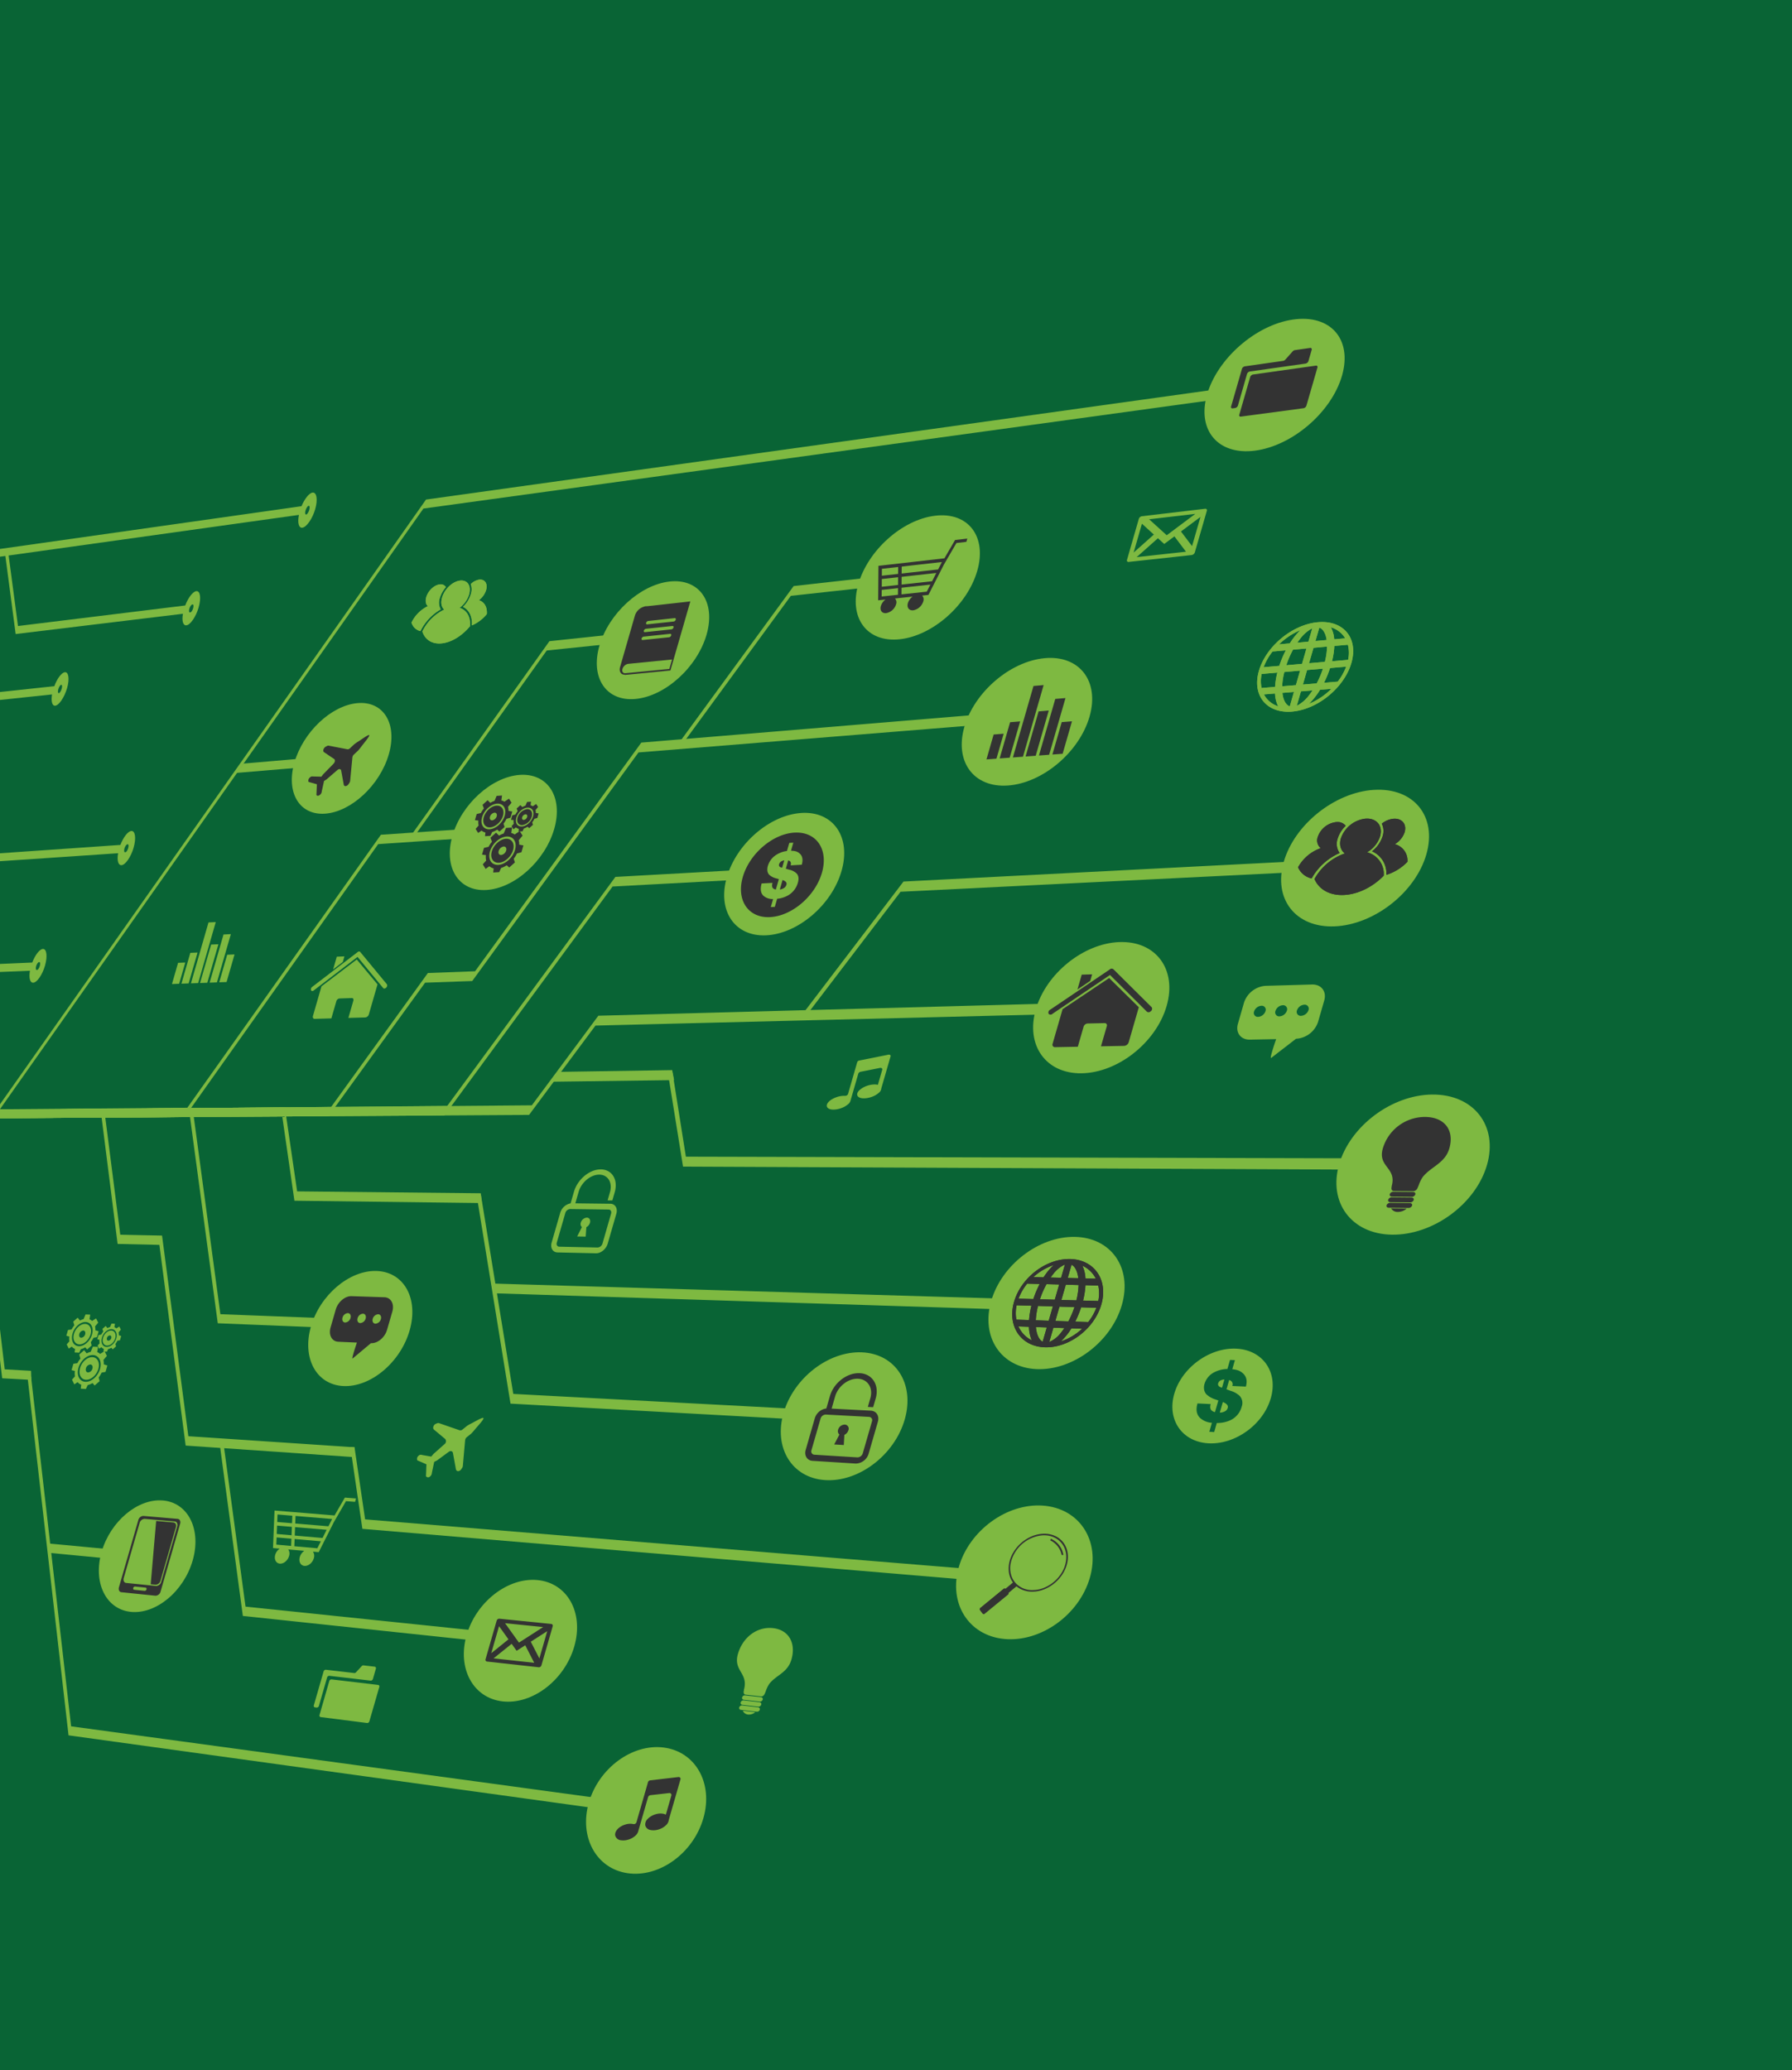 <svg xmlns="http://www.w3.org/2000/svg" viewBox="0 0 830 958.62"><defs><clipPath id="a"><path fill="#0b6436" d="M1090 8166.38h830V9125h-830z"/></clipPath><clipPath id="b"><path fill="none" d="M0 0h1049.73v720H0z"/></clipPath><clipPath id="c"><path fill="none" d="M0 0h32.08v35.38H0z"/></clipPath><clipPath id="d"><path fill="none" d="M0 0h22.07v26.12H0z"/></clipPath><clipPath id="e"><path fill="none" d="M0 0h16.41v26H0z"/></clipPath></defs><path fill="#096435" d="M0 0h830v958.62H0z"/><g clip-path="url(#a)" transform="translate(-1090 -8166.38)"><g clip-path="url(#b)" transform="translate(730.27 8314)"><g clip-path="url(#b)"><path fill="#7eb941" d="M110.94 545c-1.15-.11-2.76 2.07-3.88 4.82L88.57 548l-2.43 3.31 19.89 2.01c-.7 3.24-.37 5.7.83 5.83 1.37.14 3.48-2.97 4.57-6.75 1.13-3.93.88-7.26-.49-7.4m-2.55 8.84c-.35-.03-.4-.88-.14-1.76.3-1 .8-1.8 1.16-1.76.32.03.36.88.07 1.89-.26.87-.76 1.67-1.08 1.63M342.05 578.13c-1.5-.15-3.47 2.3-4.8 5.44L190.2 568.19l-21.92 31.68L.93 579.13 0 582.36l167.24 21.08 21.89-31.58 146.95 15.68c-.75 3.69-.22 6.52 1.32 6.69 1.77.2 4.35-3.32 5.6-7.62 1.28-4.47.82-8.3-.96-8.47m-2.9 10.05c-.46-.05-.54-1.02-.25-2.02.33-1.14.95-2.04 1.41-2 .42.05.5 1.03.17 2.17-.3 1-.9 1.9-1.33 1.85"/><path fill="#7eb941" d="M247.83 523.06c.41.03.94-.65 1.25-1.7.3-1.02.22-1.93-.24-1.8-.36-.2-.98.66-1.27 1.68-.3 1.06-.15 1.79.26 1.82m-1.69 5.87c-1.4-.11-1.84-2.77-1.15-6.16l-47.86-3.67-55.63 81.1-101.82-12.84.96-3.34 101.88 12.63 55.65-81.14 47.92 3.58c1.26-3.17 3.05-5.36 4.41-5.27 1.6.12 1.91 3.68.75 7.7-1.2 4.18-3.52 7.54-5.1 7.4M297.51 406.8c-1.4-.03-3.24 2.25-4.51 5.47l-35.3-.56-38.39 56.16 1.38.07 35.95-52.6 35.24.63c-.68 3.41-.2 6.02 1.24 6.05 1.65.04 4.01-3.43 5.23-7.65 1.17-4.04.81-7.56-.84-7.58m-2.68 9.31c-.43 0-.6-.72-.29-1.8.3-1.02.92-1.9 1.3-1.72.47-.17.55.73.26 1.75-.31 1.07-.86 1.78-1.28 1.77M215.93 416.72c-1.28-.03-3 2.15-4.2 5.23l-23.6-.52-46.5 69.44 1.27.07 44.22-66 23.54.57c-.67 3.27-.26 5.77 1.06 5.8 1.51.05 3.72-3.26 4.9-7.3 1.1-3.89.83-7.26-.69-7.3m-2.57 8.94c-.4-.01-.54-.7-.24-1.73.28-.98.87-1.82 1.21-1.65.44-.16.5.7.22 1.69-.3 1.02-.8 1.7-1.19 1.69M341.41 528.46c-1.49-.11-3.44 2.19-4.78 5.51l-52.56-4.14-33.64 47.6 1.46.15 31.1-43.99 52.48 4.25c-.7 3.56-.17 6.36 1.36 6.5 1.76.14 4.26-3.37 5.53-7.77 1.21-4.21.81-7.97-.95-8.1m-2.8 9.7c-.45-.03-.64-.8-.31-1.92.3-1.07.97-1.97 1.37-1.75.5-.14.6.81.29 1.88-.32 1.12-.9 1.83-1.35 1.8"/><path fill="#7eb941" d="M312.96 463.99c-1.43-.07-3.27 2.27-4.61 5.49l-99.6-4.58-55.05 80.92-14.45-1.36-32.32 47.8-106-13.15-.93 3.25 105.93 13.36 32.28-47.63 14.44 1.38 55.04-80.9 99.54 4.79c-.72 3.44-.17 6.09 1.25 6.16 1.74.1 4.15-3.35 5.4-7.67 1.2-4.17.83-7.79-.92-7.86m-2.8 9.7c-.41-.02-.49-.86-.15-2.02.3-1.01.84-1.82 1.25-1.8.46.02.6.86.31 1.87-.33 1.16-.95 1.97-1.4 1.95"/><path fill="#7eb941" d="M160.96 485.46c-1.2-.07-2.85 2.11-4.04 5.05l-29.33-1.82-65.2 97.9-61.41-7.62-.98 3.37 61.37 7.75 65.2-97.86 29.33 1.8c-.7 3.25-.28 5.69.92 5.77 1.48.1 3.6-3 4.73-6.97 1.15-3.97.9-7.28-.59-7.37m-2.59 8.97c-.35-.02-.38-.85-.1-1.8.3-1.03.8-1.86 1.16-1.84.38.02.46.9.16 1.92-.27.96-.83 1.75-1.22 1.72M292.79 621.65c1.25-4.34.88-8.1-.8-8.3-1.49-.2-3.51 2.3-4.83 5.77l-70.79-8.94-3.36-37.72-1.39-.15 3.7 41.54 70.79 9.1c-.6 3.35-.07 5.87 1.36 6.06 1.68.22 4.12-3.2 5.32-7.36m-3.9-.5c.31-1.1.9-1.78 1.34-1.72s.57.82.25 1.93c-.3 1.05-.91 1.92-1.3 1.69-.49.12-.6-.84-.3-1.9M504.47 80.47c-1.63.24-3.73 3.04-5.1 6.3l-160.86 22.8-23.16 35.2-196.22 24.51-.94 3.23 196.12-24.14 23.13-35.1L498.18 90.8c-.73 3.64-.09 6.16 1.6 5.92 1.94-.26 4.68-4.2 5.93-8.54 1.3-4.52.7-7.98-1.24-7.7m-2.92 10.15c-.5.07-.63-.82-.33-1.82.33-1.16.99-2.16 1.5-2.23.45-.06.56.82.23 1.98-.3 1-.95 2-1.4 2.07"/><path fill="#7eb941" d="M389.78 163.64c-1.53.17-3.57 2.9-4.89 6.46l-145.63 15.68-3.16-30.49-117.15 14.6-.93 3.23 117.1-14.38 3.11 30.59 145.59-15.4c-.48 3.01.02 5.37 1.49 5.22 1.74-.18 4.26-3.87 5.5-8.18 1.2-4.14.72-7.52-1.03-7.33m-2.8 9.69c-.45.04-.54-.82-.22-1.92.28-.96.89-1.9 1.34-1.95.41-.04.5.82.22 1.78-.32 1.1-.92 2.04-1.33 2.09"/><path fill="#7eb941" d="M279.48 246.29c-1.38.1-3.28 2.68-4.51 5.98l-60.96 4.27-9.29-97.34-85.77 10.69-.94 3.25 85.72-10.52 9.28 97.38 60.97-4.14c-.57 3.09-.08 5.23 1.25 5.14 1.58-.1 3.85-3.57 4.98-7.48 1.18-4.07.85-7.35-.73-7.23m-2.63 9.12c-.46.19-.57-.64-.28-1.63.3-1.04.85-1.75 1.26-1.78s.53.64.23 1.67c-.28 1-.86 1.87-1.21 1.74M310.46 339.83c1.21-4.2.85-7.63-.8-7.59-1.45.04-3.42 2.64-4.7 6.03l-88.07 2.06-5.6-59.4-1.33.07 5.91 62.84 88.07-1.88c-.58 3.2-.05 5.46 1.35 5.44 1.64-.03 4.01-3.54 5.17-7.57m-2.25.05c-.3 1.02-.89 1.92-1.26 1.75-.48.18-.6-.7-.3-1.71.3-1.07.88-1.78 1.3-1.8s.57.7.26 1.76M421.6 244.93c1.27-4.39.8-7.9-1.02-7.78-1.6.12-3.73 2.9-5.08 6.46l-106.23 7.36-8.26-70.96-1.44.16 8.65 74.46 106.21-7.17c-.59 3.33.04 5.63 1.58 5.53 1.82-.12 4.38-3.86 5.6-8.06m-2.5.17c-.3 1.06-.95 2.01-1.36 1.87-.53.2-.67-.7-.37-1.75.33-1.12.95-1.88 1.43-1.92s.62.68.3 1.8M451.72 133.69c1.26-4.39.77-7.82-1.08-7.58-1.62.2-3.76 3.05-5.12 6.63l-77.46 9.51-4.56-34.45-1.52.21 5 37.95 77.48-9.38c-.59 3.3.05 5.53 1.62 5.34 1.85-.22 4.43-4.03 5.64-8.23m-4.28.52c.32-1.11.95-1.9 1.43-1.96s.64.63.32 1.74c-.3 1.07-.95 2.04-1.37 1.92-.54.23-.69-.64-.38-1.7"/><path fill="#7eb941" d="M380.56 299.54c1.25-4.32.82-7.84-.94-7.76-1.55.07-3.62 2.78-4.95 6.29l-116.45 5-2.68-25.84-1.4.08 3.05 29.34 116.42-4.78c-.58 3.3 0 5.6 1.5 5.54 1.76-.06 4.26-3.71 5.45-7.86m-2.4.1c-.3 1.05-.93 1.98-1.33 1.82-.51.2-.65-.7-.35-1.75.32-1.1.93-1.85 1.39-1.87s.6.7.29 1.8M350.79 209.03c1.22-4.2.82-7.55-.87-7.4-1.48.14-3.48 2.83-4.76 6.25l-41.21 3.73.45 3.48 39.74-3.51c-.58 3.18-.02 5.36 1.4 5.24 1.68-.15 4.08-3.75 5.25-7.79m-2.3.2c-.3 1.03-.9 1.95-1.28 1.81-.49.21-.62-.64-.32-1.66.3-1.07.9-1.8 1.33-1.85s.57.64.27 1.7"/><path fill="#7eb941" d="m199.47 280.43-6.65-72.84-14.3 1.4-4.1-46.02-55.47 6.92-.93 3.25 55.44-6.81 4.05 46.18 14.28-1.38 6.65 72.85 56.08-3.1 1.06-3.66Z"/><path fill="#7eb941" d="M261.25 207.64c-1.31.12-3.14 2.73-4.4 5.91l-27.52 2.52-5.84-59.2-104.56 13.1-.96 3.32 104.47-12.81 5.86 59.15 27.55-2.47c-.5 3.06-.02 5.11 1.22 5 1.56-.13 3.8-3.53 4.95-7.5 1.17-4.05.8-7.18-.77-7.03m-2.62 9.1c-.33.03-.5-.7-.2-1.74.28-1 .92-1.87 1.25-1.9.43-.04.5.77.21 1.76-.3 1.04-.84 1.84-1.26 1.88M149.93 195.85c-1.27.1-2.56 2.35-3.22 5.04l-51.36 4.03-.37 3.26 51.33-3.96c-.09 3.05.76 5.22 2.08 5.12 1.5-.11 3.16-3.3 3.57-6.9.42-3.75-.52-6.71-2.03-6.6m-.96 8.43c-.4.03-.6-.73-.5-1.56.1-.96.5-1.77.89-1.8.35-.03.56.73.45 1.7-.1.83-.48 1.63-.84 1.66M266.79 128.17c-1.4.14-2.8 2.53-3.51 5.36L101.6 150.08l-.37 3.26 161.6-16.31c-.07 3.17.88 5.42 2.34 5.27 1.65-.16 3.45-3.53 3.88-7.3.44-3.93-.62-7-2.27-6.83m-1 8.83c-.44.04-.68-.74-.58-1.62.12-1 .54-1.85.97-1.9.4-.04.63.75.51 1.76-.1.87-.52 1.72-.9 1.76M176.18 254.49c-1.35.07-2.76 2.42-3.38 5.55l-84.24 4.4-.37 3.25 84.25-4.28c.06 2.68.88 4.82 2.18 4.76 1.54-.07 3.23-3.25 3.66-7.06.42-3.65-.55-6.7-2.1-6.62m-.97 8.54c-.4.02-.63-.75-.52-1.73.1-.85.5-1.66.9-1.67.36-.03.58.75.48 1.6-.1.97-.5 1.78-.87 1.8M209.8 321.68c-1.4.03-2.85 2.41-3.5 5.51L81.08 330.1l-.36 3.2 125.26-2.73c0 2.92.9 4.98 2.26 4.95 1.6-.03 3.28-3.23 3.7-6.9.43-3.84-.52-6.98-2.12-6.94m-.98 8.58c-.43.17-.7-.63-.6-1.57.11-.97.55-1.62.96-1.63s.67.63.56 1.6c-.11.93-.53 1.74-.92 1.6M112.99 231.53c-1.29.08-2.63 2.4-3.23 5.37l-18.19 1.16-.36 3.2 18.22-1.15c-.02 2.78.8 4.7 2.05 4.63 1.46-.09 3.01-3.2 3.41-6.7.42-3.66-.44-6.6-1.9-6.51m-.94 8.19c-.4.17-.64-.58-.53-1.47.1-.93.5-1.57.88-1.59s.6.57.5 1.5c-.1.9-.49 1.68-.85 1.55M140.95 286.88c-1.31.05-2.7 2.37-3.3 5.38l-52.5 2.05-.36 3.2 52.52-1.98c0 2.82.84 4.8 2.12 4.76 1.5-.05 3.09-3.18 3.5-6.74.42-3.71-.47-6.74-1.97-6.67m-.95 8.31c-.41.17-.66-.6-.56-1.5.1-.95.52-1.59.91-1.6s.62.6.51 1.54c-.1.9-.5 1.7-.86 1.56M231.33 391.66c-1.37 0-2.76 2.25-3.46 5.03l-154.29-.92-.37 3.26 154.23 1.14c-.08 3.2.86 5.58 2.28 5.6 1.63 0 3.4-3.2 3.83-6.97.44-3.92-.59-7.13-2.22-7.14m-1 8.81c-.42 0-.66-.82-.56-1.7.11-1 .53-1.82.96-1.82.38 0 .61.83.5 1.83-.1.87-.51 1.69-.9 1.69M179.7 453.5c-1.37-.05-2.79 2.23-3.42 5.36l-109.5-3.57-.36 3.26 109.5 3.73c.06 2.74.89 5 2.2 5.05 1.56.06 3.27-3.05 3.7-6.89.42-3.7-.56-6.9-2.12-6.95m-.99 8.64c-.4-.01-.63-.82-.52-1.8.1-.86.5-1.66.91-1.64.37 0 .59.82.5 1.68-.12.98-.52 1.78-.89 1.76M80.22 517.02c-1.27-.08-2.6 2.1-3.2 5.03l-17.72-1.1-.36 3.2 17.75 1.13c-.01 2.81.8 4.87 2.02 4.95 1.44.1 2.97-2.86 3.37-6.37.42-3.66-.42-6.76-1.86-6.84m-.94 8.19c-.4.12-.63-.67-.53-1.56.11-.93.5-1.52.88-1.5s.6.66.49 1.59c-.1.89-.49 1.64-.84 1.47M150.87 425.25c-1.34-.03-2.74 2.25-3.36 5.28L69.8 428.9l-.36 3.2 77.73 1.72c0 2.88.86 4.95 2.15 4.98 1.53.03 3.14-3.05 3.55-6.65.43-3.76-.48-6.89-2-6.92m-.96 8.41c-.41.15-.67-.66-.56-1.57.1-.95.52-1.58.92-1.57s.63.65.52 1.6c-.1.91-.5 1.7-.88 1.54M108.17 553.71c-1.3-.1-2.66 2.1-3.27 5.07l-49.48-3.84-.36 3.2 49.5 3.9c-.01 2.87.82 4.97 2.08 5.07 1.48.12 3.05-2.85 3.46-6.41.42-3.71-.45-6.87-1.93-6.99m-.95 8.3c-.4.13-.65-.68-.55-1.58.11-.94.52-1.54.9-1.51s.62.68.5 1.62c-.1.9-.5 1.66-.85 1.48M147.92 483.69c-1.34-.06-2.73 2.2-3.36 5.22l-81.18-3.74-.36 3.19 81.2 3.86c-.01 2.89.85 4.99 2.15 5.05 1.52.08 3.14-2.98 3.55-6.59.43-3.76-.48-6.92-2-7m-.96 8.42c-.42.14-.67-.67-.56-1.58.1-.96.52-1.58.92-1.56s.63.67.52 1.62c-.1.92-.5 1.7-.88 1.53M873.47 309.1c-2.37.07-5.27 3.4-7.09 7.43l-229.52 6.17-30.8 41.48-327.04 2.71-1.1 3.78 326.86-2.06 30.75-41.35 229.34-5.69c-.85 4.62.24 7.99 2.7 7.93 2.82-.06 6.59-4.78 8.16-10.24 1.64-5.67.55-10.25-2.27-10.16m-3.67 12.74c-.74.02-.96-1.15-.6-2.4.42-1.46 1.33-2.66 2.06-2.68.67-.02.88 1.15.46 2.6-.36 1.27-1.26 2.47-1.92 2.48"/><path fill="#7eb941" d="m617.92 348.7-2.82 4.56 56.85-.75-.88-4.63ZM721.5 258.79c.62-.04 1.38-.94 1.77-2.28.36-1.27.17-2.34-.52-2.1-.58-.17-1.45.96-1.82 2.23-.38 1.33-.08 2.18.56 2.15m-2.11 7.33c-2.16.11-3.07-3-2.3-7.2l-73.62 3.95-77.86 105.99-152.51.96 1.17-4.08 152.6-1.27 77.9-106.05 73.71-4.1c1.67-4.02 4.26-6.97 6.36-7.1 2.46-.13 3.25 4.09 1.8 9.1-1.5 5.25-4.8 9.68-7.25 9.8M788.48 110.21c-2.18.25-4.85 3.34-6.55 7.43l-54.6 6.1-54.2 74.12 2.13-.18 50.76-69.4 54.5-5.98c-.76 4.21.2 7.25 2.45 7 2.56-.27 5.94-4.88 7.46-10.17 1.47-5.07.61-9.22-1.95-8.92m-3.37 11.68c-.67.07-.99-.75-.6-2.1.37-1.28 1.27-2.46 1.87-2.32.72-.28.93.77.56 2.06-.4 1.34-1.18 2.29-1.83 2.36M655.75 138.52c-1.95.2-4.37 3.1-5.95 6.98l-35.59 3.77-64.29 90.23 1.9-.13 61.14-85.78 35.5-3.69c-.74 3.99.07 6.88 2.07 6.68 2.29-.23 5.37-4.56 6.81-9.57 1.39-4.8.7-8.74-1.6-8.5m-3.18 11.05c-.6.06-.87-.72-.5-2 .35-1.21 1.17-2.32 1.7-2.18.65-.26.82.74.47 1.95-.37 1.28-1.09 2.17-1.67 2.23"/><path fill="#7eb941" d="M954.52 21.24c-2.47.35-5.44 3.7-7.27 8.07l-390.2 54.38-198.92 282.29 1.6-.02 196.11-278.1 389.9-53.6c-.77 4.45.4 7.6 2.94 7.25 2.9-.4 6.65-5.36 8.27-10.98 1.55-5.38.48-9.7-2.43-9.28m-3.57 12.39c-.76.1-1.14-.75-.73-2.18.4-1.36 1.4-2.64 2.08-2.51.81-.34 1.07.77.68 2.13-.42 1.43-1.29 2.45-2.03 2.56M996.15 241.8c-2.62.14-5.75 3.44-7.68 7.94L778.2 260.57l-48.13 63.17 2.27-.06 44.5-58.38 210.04-10.4c-.8 4.69.46 8.16 3.16 8.04 3.07-.15 7.02-5.11 8.7-10.97 1.63-5.62.48-10.34-2.6-10.17m-3.74 12.93c-.8.04-1.21-.91-.78-2.4.4-1.42 1.46-2.7 2.2-2.5.85-.27 1.13.93.73 2.35-.43 1.49-1.35 2.5-2.14 2.54"/><path fill="#7eb941" d="M817.53 175.98c-2.23.19-4.91 3.34-6.72 7.47l-154.04 12.78-77 105.88-21.86.81-44.8 62-234.09 1.95-1.09 3.8 233.95-1.47 44.74-61.8 21.84-.77 77-105.84 153.94-12.46c-.83 4.27.27 7.37 2.5 7.2 2.73-.22 6.19-4.8 7.76-10.25 1.51-5.25.61-9.54-2.13-9.3m-3.52 12.2c-.65.06-.83-.94-.41-2.4.36-1.27 1.15-2.34 1.8-2.4.7-.05 1.01.92.65 2.2-.42 1.46-1.33 2.55-2.04 2.61"/><path fill="#7eb941" d="M586 229.2c-1.83.14-4.13 3.02-5.7 6.7l-44.15 3L446.5 365.3l-167.42 1.38-1.13 3.93 167.3-1 89.64-126.37 44.16-3c-.82 3.98.01 6.8 1.83 6.69 2.24-.14 5.18-4.2 6.59-9.1 1.41-4.91.77-8.8-1.47-8.64m-3.2 11.1c-.54.03-.65-.94-.3-2.12.36-1.27 1.07-2.36 1.6-2.39.58-.04.77.99.4 2.25-.34 1.18-1.12 2.22-1.7 2.26M419.31 572.34c1.33-4.6.8-8.7-1.14-8.87-1.7-.15-3.95 2.6-5.42 6.47l-30.24-2.84.81 4.38 28.24 2.71c-.52 3.44.02 6.33 1.65 6.5 1.93.18 4.72-3.57 6.1-8.35m-2.76-.27c-.36 1.23-1.03 2.2-1.48 2.15-.5-.05-.6-1.09-.25-2.31.3-1.06.98-2.03 1.49-1.98.45.04.55 1.08.24 2.14M507.07 197.02c-1.69.15-3.87 3-5.31 6.41l-29.27 2.51-3.3 4.33 31.32-2.62c-.77 3.85-.12 6.58 1.63 6.44 2-.16 4.86-4.21 6.17-8.77 1.37-4.75.76-8.48-1.24-8.3m-3.08 10.66c-.52.04-.64-.91-.33-1.97.35-1.21 1.04-2.24 1.56-2.28.47-.04.58.92.23 2.13-.3 1.06-.99 2.08-1.46 2.12"/><path fill="#7eb941" d="m582.42 404.91-85.07-.88-5.68-38.92-430.05 3.57-.96 3.33 429.8-2.7 5.64 39.05 86.82 1.08Z"/><path fill="#7eb941" d="M514.47 464.92c-.35 1.18-.17 2.24.43 2.06.48.22 1.21-.8 1.56-1.99.36-1.24.16-2.08-.38-2.1s-1.25.78-1.61 2.03m4.85.19c-1.35 4.7-4.26 8.68-6.35 8.59-1.79-.08-2.53-2.8-1.88-6.56l-50.5-2.04-12.85-95.49-130.3.82 1.12-3.89 130.37-1.08 12.87 95.44 50.47 1.93c1.53-3.93 3.95-6.87 5.8-6.8 2.1.07 2.67 4.18 1.26 9.08M603.45 611.98c1.5-5.2.82-9.68-1.5-9.91-2.02-.2-4.66 2.8-6.29 6.93l-122.21-12.69-10.3-76.33-1.81-.13 10.87 80.77 122.2 12.95c-.66 4.02.18 7.02 2.14 7.23 2.31.25 5.46-3.84 6.9-8.82m-3.16-.33c-.36 1.26-1.15 2.3-1.68 2.03-.66.15-.87-1-.5-2.26.37-1.32 1.15-2.13 1.75-2.07s.81.98.43 2.3"/><path fill="#7eb941" d="M661.82 690.62c1.54-5.37.79-10.09-1.67-10.42-2.16-.28-4.94 2.76-6.63 7.03l-260.85-35.5-18.56-161.94-1.66-.09 19.02 166.2 260.75 36.06c-.67 4.17.25 7.34 2.34 7.64 2.45.35 5.77-3.82 7.26-8.98m-3.36-.46c-.38 1.3-1.22 2.37-1.78 2.06-.7.14-.93-1.07-.55-2.38.39-1.36 1.2-2.2 1.85-2.1.62.08.87 1.05.48 2.42M756.4 508.46c1.58-5.47.73-10.1-1.89-10.23-2.29-.12-5.2 3.13-6.94 7.52l-150.1-7.94-14.93-91.77-2-.03 15.64 96.3 150.08 8.25c-.66 4.2.35 7.29 2.56 7.41 2.61.16 6.08-4.26 7.59-9.5m-3.56-.2c-.39 1.33-1.26 2.46-1.86 2.2-.74.18-1-1-.62-2.33.4-1.4 1.26-2.28 1.94-2.24s.94.98.54 2.37M1032.03 391.27c1.74-6.03.52-11.01-2.7-11-2.81 0-6.26 3.68-8.25 8.53l-343.67-.84-6.15-38.73-2.15.03 6.98 43.3 343.55 1.54c-.66 4.6.7 7.9 3.42 7.91 3.2.03 7.3-4.95 8.97-10.73m-7.43-.03c.44-1.53 1.46-2.54 2.3-2.54s1.2 1.02.75 2.55c-.43 1.46-1.45 2.73-2.2 2.48-.9.25-1.27-1.03-.85-2.49M838.07 583.64c1.64-5.71.67-10.62-2.15-10.84-2.47-.2-5.57 3.13-7.41 7.69L528.84 555.9l-4.91-33.38-1.92-.12 5.56 37.89 299.57 25.21c-.67 4.4.45 7.69 2.84 7.9 2.81.24 6.5-4.3 8.09-9.77m-3.85-.32c-.4 1.39-1.33 2.54-1.98 2.25-.8.17-1.09-1.08-.69-2.47.42-1.45 1.33-2.35 2.06-2.3s1.03 1.07.61 2.52"/><path fill="#7eb941" d="M853.54 456.87c1.64-5.66.66-10.4-2.16-10.47-2.46-.07-5.55 3.34-7.38 7.88l-255.86-7.57.8 4.52 253.7 8.03c-.66 4.33.47 7.48 2.85 7.56 2.81.1 6.49-4.52 8.06-9.95m-3.84-.11c-.4 1.37-1.32 2.55-1.98 2.3-.8.2-1.08-1-.69-2.38.42-1.44 1.33-2.37 2.06-2.35s1.02 1 .6 2.43M446.97 517.4l-12.18-92.9-19.35-.4-7.46-58.3-346.36 2.88-.96 3.35 346.14-2.17 7.4 58.5 19.35.44 12.17 92.93 76.97 5.28 1.3-4.48Z"/><path fill="#7eb941" d="m374.12 487.13-12.2-.7-14.2-120.13-286.1 2.42-1 3.46 285.93-1.79 14.18 120.18 13.5.75ZM878.17 288.6c16.9-.65 26.81 12.6 21.91 29.58s-22.65 30.95-39.43 31.17c-16.56.23-25.94-13.03-21.16-29.6s22-30.52 38.68-31.16M996.04 218.13c18.43-1.17 29.43 12.2 24.33 29.87s-24.26 32.6-42.55 33.32c-18.04.7-28.45-12.69-23.48-29.92s23.54-32.12 41.7-33.28M842.7 549.53c16.93 1.16 26.8 16.12 21.82 33.39s-22.82 29.95-39.63 28.36c-16.58-1.58-25.91-16.49-21.06-33.33s22.17-29.58 38.87-28.42M730.8 228.81c14.82-.98 23.26 11.05 18.7 26.88s-20.33 29.16-35.03 29.78c-14.53.61-22.55-11.43-18.09-26.9s19.8-28.78 34.43-29.75M792.76 91.19c15.36-1.88 24.21 9.54 19.6 25.52s-20.85 30.18-36.1 31.69c-15.06 1.5-23.48-9.97-18.97-25.6s20.3-29.76 35.47-31.61M857.53 425.1c16.89.3 26.75 14.41 21.81 31.53s-22.7 30.41-39.47 29.7c-16.54-.71-25.88-14.82-21.06-31.52s22.06-30 38.72-29.71M758.9 478.56c15.66.64 24.63 14.57 19.87 31.1s-21.39 29.1-36.93 28.05c-15.34-1.02-23.85-14.93-19.2-31.07s20.8-28.72 36.26-28.08M435.1 547.14c11.75.96 18.02 13.41 13.87 27.8s-17.08 25.03-28.75 23.78c-11.53-1.25-17.5-13.67-13.43-27.77s16.68-24.76 28.3-23.8M525.11 177.97c12.18-1.18 18.82 9.43 14.7 23.7s-17.36 26.58-29.45 27.46c-11.96.88-18.29-9.75-14.25-23.74s16.96-26.26 29-27.42M608.6 584c13.9 1.28 21.64 15.05 17.12 30.74s-19.51 27.06-33.32 25.43c-13.63-1.61-20.97-15.34-16.55-30.67s19.01-26.76 32.75-25.5M667.06 661.54c14.8 1.83 23.13 16.52 18.44 32.77s-20.53 27.63-35.21 25.41c-14.5-2.19-22.4-16.81-17.82-32.69s20-27.3 34.6-25.49M958.43.37c17.43-2.62 27.77 9 22.88 25.96s-23.07 32.53-40.38 34.73c-17.08 2.17-26.89-9.51-22.11-26.06S941.23 2.95 958.42.37M600.27 211.2c13.14-1.02 20.43 10.2 16.14 25.06s-18.46 27.51-31.5 28.22c-12.89.7-19.82-10.54-15.63-25.09s18.01-27.17 31-28.19M534.04 440.88c12.74.36 19.7 12.7 15.41 27.57s-18.13 26.38-30.78 25.71c-12.5-.66-19.11-13-14.92-27.55s17.7-26.07 30.29-25.73M669.74 121.66c13.83-1.6 21.62 9.4 17.25 24.58s-19.2 28.52-32.93 29.78c-13.57 1.25-20.98-9.78-16.7-24.63s18.7-28.15 32.38-29.73M843.53 157.14c16.17-1.5 25.58 10.63 20.83 27.1S842.58 215 826.53 216.1c-15.84 1.1-24.77-11.07-20.13-27.16s21.18-30.31 37.13-31.79M1023.12 359.2c19.12-.18 30.58 14.4 25.35 32.56s-25.08 32.62-44.06 32.32c-18.7-.3-29.54-14.88-24.44-32.57s24.3-32.15 43.15-32.32"/><path fill="#333" d="m594.25 231.66.07-.13 1.86-.53.82-2.85-1.76-.3v-.13a5.86 5.86 0 0 0-.19-1.62.37.37 0 0 1-.02-.08V226l1.64-1.94-1.2-1.88-2 1.35-.1.1-.07-.06a4.19 4.19 0 0 0-1.23-.53l-.14-.03.33-2.28-2.51.18-.99 2.33a4.9 4.9 0 0 1-.17.05 8.7 8.7 0 0 0-1.59.75l-.17.1-1.26-1.23-2.34 2.13.62 1.7-.12.14a12.66 12.66 0 0 0-1.18 1.77l-.1.2-1.93.45-.82 2.84 1.61.2-.01.15a6.73 6.73 0 0 0 .09 1.97l.03.15-1.4 1.59 1.18 1.88 1.57-1.12a.48.48 0 0 1 .1.08 4.06 4.06 0 0 0 1.54.78l.16.03-.2 1.72 2.5-.17.82-1.76.19-.05a9.47 9.47 0 0 0 1.98-.97l.16-.1 1.05.91 2.36-2.13-.48-1.54.13-.17a11.97 11.97 0 0 0 1.17-1.93m-.76-1.6c-.95 3.3-4.07 6.11-6.96 6.3s-4.46-2.3-3.52-5.56 4.04-6.1 6.94-6.3 4.48 2.28 3.54 5.56"/><path fill="#333" d="M589.68 225.43c-2.45.18-5.08 2.56-5.87 5.32s.53 4.89 2.97 4.72 5.09-2.55 5.9-5.33-.55-4.88-3-4.7m-1.97 6.79c-.86.06-1.33-.69-1.04-1.67a2.63 2.63 0 0 1 2.07-1.88c.86-.06 1.33.69 1.05 1.66a2.64 2.64 0 0 1-2.08 1.89M607.2 231.61a.38.38 0 0 1 .03-.1l1.38-.38.6-2.1-1.3-.2v-.1a4.63 4.63 0 0 0-.14-1.2.35.35 0 0 0-.02-.06h.01l1.2-1.43-.9-1.38-1.47 1-.07.06-.05-.05a2.88 2.88 0 0 0-.9-.38l-.11-.03.25-1.67-1.86.13-.73 1.7-.12.06a6.12 6.12 0 0 0-1.18.53l-.14.08-.92-.9-1.73 1.56.46 1.25-.09.1a9 9 0 0 0-.87 1.3l-.08.14-1.43.35-.6 2.08 1.2.14a.98.98 0 0 1-.01.11 4.97 4.97 0 0 0 .06 1.45l.03.12-1.04 1.16.88 1.39 1.16-.83a.42.42 0 0 0 .07.05 2.96 2.96 0 0 0 1.15.58.89.89 0 0 1 .11.03l-.14 1.26 1.86-.12.6-1.3a1.4 1.4 0 0 1 .14-.04 7.01 7.01 0 0 0 1.46-.71l.12-.09.78.68 1.74-1.57-.35-1.13.09-.12a8.76 8.76 0 0 0 .87-1.42m-.58-1.17c-.7 2.42-3 4.49-5.14 4.63-2.13.15-3.3-1.68-2.6-4.1s2.98-4.47 5.12-4.62 3.32 1.68 2.62 4.09"/><path fill="#333" d="M603.8 227.05a5.49 5.49 0 0 0-4.33 3.9c-.59 2.04.4 3.6 2.2 3.47a5.5 5.5 0 0 0 4.35-3.92c.59-2.03-.41-3.58-2.23-3.45m-1.43 4.98c-.64.04-.99-.5-.78-1.22a1.94 1.94 0 0 1 1.53-1.38c.64-.04.99.5.78 1.22a1.93 1.93 0 0 1-1.53 1.38M599.12 247.7l.06-.14 2.07-.56.91-3.16-1.95-.35a1.17 1.17 0 0 0 0-.14 6.4 6.4 0 0 0-.21-1.8.6.6 0 0 1-.02-.1l1.8-2.14-1.33-2.1-2.21 1.48-.1.1a.97.97 0 0 0-.1-.06 4.58 4.58 0 0 0-1.35-.6l-.16-.04.37-2.53-2.78.19-1.1 2.57-.18.06a9.77 9.77 0 0 0-1.76.8l-.2.12-1.4-1.37-2.58 2.34.69 1.88-.14.16a13.17 13.17 0 0 0-1.31 1.96l-.11.21-2.14.5-.9 3.13 1.8.22-.02.17a7.09 7.09 0 0 0 .1 2.19l.03.17-1.56 1.75 1.31 2.1 1.75-1.24a1.07 1.07 0 0 0 .1.09 4.3 4.3 0 0 0 1.7.87 1.4 1.4 0 0 0 .18.05l-.21 1.9 2.77-.16.9-1.95.21-.06a10.35 10.35 0 0 0 2.2-1.06 1.81 1.81 0 0 0 .18-.11l1.16 1.03 2.62-2.35-.54-1.72.14-.18a12.96 12.96 0 0 0 1.3-2.14m-.85-1.76c-1.05 3.63-4.5 6.74-7.7 6.93s-4.95-2.59-3.9-6.2 4.47-6.71 7.68-6.92 4.97 2.56 3.92 6.2"/><path fill="#333" d="M594.03 240.76c-2.7.18-5.61 2.8-6.5 5.86s.6 5.4 3.3 5.24 5.64-2.78 6.53-5.85-.6-5.42-3.33-5.25m-2.16 7.51c-.96.06-1.48-.77-1.17-1.85a2.9 2.9 0 0 1 2.3-2.07c.96-.06 1.49.77 1.17 1.86a2.88 2.88 0 0 1-2.3 2.06"/><path fill="#7eb941" d="m402.96 471.95.06-.12 1.6-.3.79-2.7-1.5-.48a1.16 1.16 0 0 0 0-.12 6.45 6.45 0 0 0-.13-1.6.51.51 0 0 1-.01-.08v-.01l1.45-1.72-.99-1.96-1.74 1.1-.1.08a.81.81 0 0 0-.05-.06 3.95 3.95 0 0 0-1.04-.65l-.12-.04.34-2.19-2.17-.08-.9 2.16-.14.03a6.29 6.29 0 0 0-1.39.56 1.2 1.2 0 0 0-.15.08l-1.05-1.34-2.06 1.83.49 1.72-.1.13a11.05 11.05 0 0 0-1.07 1.6l-.09.18-1.67.24-.77 2.68 1.38.36c0 .05 0 .1-.02.15a7.54 7.54 0 0 0 .03 1.92l.03.16-1.25 1.4.97 1.96 1.38-.93a.6.6 0 0 1 .08.09 3.8 3.8 0 0 0 1.3.92l.14.05-.2 1.65 2.15.1.74-1.63.16-.03a6.95 6.95 0 0 0 1.73-.74 1.4 1.4 0 0 0 .14-.08l.88 1 2.08-1.83-.37-1.55a1.79 1.79 0 0 0 .11-.15 10.5 10.5 0 0 0 1.06-1.76m-.62-1.63c-.9 3.1-3.65 5.52-6.14 5.4s-3.77-2.7-2.88-5.8 3.62-5.5 6.11-5.39 3.8 2.7 2.9 5.8"/><path fill="#7eb941" d="M399.18 465.41c-2.1-.09-4.42 1.95-5.17 4.56s.34 4.8 2.44 4.9 4.43-1.94 5.2-4.57-.36-4.8-2.47-4.9m-1.84 6.4c-.75-.03-1.13-.8-.86-1.73a2.1 2.1 0 0 1 1.82-1.6c.75.02 1.13.8.87 1.72a2.1 2.1 0 0 1-1.83 1.61M414.07 473.28a.45.45 0 0 1 .03-.09l1.2-.22.56-1.97-1.1-.35v-.1a5.24 5.24 0 0 0-.1-1.18.23.23 0 0 0-.02-.06h.02l1.06-1.26-.73-1.44-1.3.81-.06.06a.22.22 0 0 0-.04-.05 2.68 2.68 0 0 0-.77-.47.95.95 0 0 1-.1-.04l.26-1.6-1.6-.07-.67 1.59-.1.03a4.55 4.55 0 0 0-1.02.4 1.26 1.26 0 0 0-.12.06l-.77-.98-1.53 1.34.37 1.26-.08.1a7.92 7.92 0 0 0-.78 1.17l-.07.13-1.24.19-.57 1.96 1.03.27-.01.1a5.3 5.3 0 0 0 .02 1.41l.02.12-.92 1.03.72 1.44 1.02-.69.06.07a2.8 2.8 0 0 0 .96.68.58.58 0 0 1 .1.04l-.14 1.21 1.59.08.54-1.2a.75.75 0 0 1 .13-.03 5.15 5.15 0 0 0 1.27-.54l.1-.07.65.75 1.53-1.35-.27-1.13.08-.11a7.95 7.95 0 0 0 .78-1.3m-.47-1.19c-.65 2.28-2.67 4.05-4.52 3.97s-2.79-2-2.13-4.27 2.67-4.04 4.5-3.96 2.8 2 2.15 4.26"/><path fill="#7eb941" d="M411.26 468.48c-1.55-.07-3.25 1.43-3.8 3.34s.25 3.53 1.8 3.6 3.26-1.42 3.82-3.35-.26-3.53-1.82-3.6m-1.36 4.7c-.54-.02-.83-.59-.63-1.26a1.54 1.54 0 0 1 1.34-1.18c.55.02.84.59.64 1.26a1.54 1.54 0 0 1-1.35 1.18M406.74 488.08l.06-.13 1.8-.33.85-2.97-1.67-.55a1.11 1.11 0 0 0 .01-.14 7.3 7.3 0 0 0-.14-1.77.56.56 0 0 1-.01-.1l1.6-1.89-1.09-2.19-1.93 1.21-.1.1a.75.75 0 0 0-.07-.08 4.23 4.23 0 0 0-1.16-.73l-.13-.05.38-2.42-2.4-.11-1 2.39-.16.04a7.26 7.26 0 0 0-1.53.6l-.17.09-1.17-1.48-2.28 2 .55 1.9-.12.15a11.65 11.65 0 0 0-1.18 1.76l-.1.2-1.85.26-.85 2.96 1.54.4-.02.16a7.84 7.84 0 0 0 .03 2.14l.03.18-1.38 1.53 1.07 2.19 1.53-1.03a.7.7 0 0 0 .1.1 4 4 0 0 0 1.44 1.03 1.11 1.11 0 0 0 .14.06l-.23 1.83 2.39.13.82-1.8a1.28 1.28 0 0 0 .18-.04 7.55 7.55 0 0 0 1.91-.8 1.06 1.06 0 0 0 .16-.09l.97 1.13 2.3-2.01-.42-1.73c.05-.05.1-.1.13-.16a11.6 11.6 0 0 0 1.17-1.94m-.69-1.8c-.99 3.42-4.03 6.07-6.78 5.92s-4.19-3.04-3.2-6.45 4-6.06 6.76-5.93 4.2 3.02 3.22 6.45"/><path fill="#7eb941" d="M402.55 480.8c-2.32-.12-4.89 2.12-5.72 5.01s.38 5.32 2.7 5.45 4.9-2.11 5.74-5-.38-5.35-2.72-5.47m-2.04 7.09c-.82-.05-1.25-.9-.96-1.93a2.3 2.3 0 0 1 2.02-1.77c.83.04 1.26.9.96 1.93a2.3 2.3 0 0 1-2.02 1.77"/><path fill="#333" d="M855.35 435.36c-11.13-.25-22.7 8.63-25.94 19.82s3.07 20.61 14.15 21.04c11.19.43 23-8.44 26.28-19.82s-3.26-20.8-14.49-21.05m-7.61 2.81a29.4 29.4 0 0 0-4.67 5.68l-4.72-.12a26.47 26.47 0 0 1 9.39-5.56m-12.25 8.59 5.8.15a46.38 46.38 0 0 0-2.95 7l-6.85-.2a24.74 24.74 0 0 1 4-6.95m-4.89 10.03 6.85.2a38.48 38.48 0 0 0-1.1 6.64l-5.87-.2a17 17 0 0 1 .12-6.65m.85 9.8 4.85.17a16.94 16.94 0 0 0 1.3 6.23 12.96 12.96 0 0 1-6.15-6.4m11.21 7.08c-1.33-.71-2.32-2.37-2.83-4.75a17.82 17.82 0 0 1-.3-2.05l5.04.18Zm2.8-9.73-5.98-.2a34.38 34.38 0 0 1 1.03-6.65l6.87.21Zm2.81-9.73-6.87-.2a40.86 40.86 0 0 1 3.04-7l5.87.15Zm2.93-10.16-4.85-.12q.54-.79 1.12-1.5a13.78 13.78 0 0 1 5.5-4.5Zm17.21 10.76-7.03-.2a37.6 37.6 0 0 0 1.1-7.12l5.93.16a16.9 16.9 0 0 1 0 7.16m-1.12-10.34-4.81-.12a15.96 15.96 0 0 0-1.39-5.86 12.98 12.98 0 0 1 6.2 5.98M856.04 438c1.34.69 2.35 2.32 2.87 4.71a15.43 15.43 0 0 1 .25 1.55l-4.89-.13Zm-2.66 9.24 5.92.16a33.86 33.86 0 0 1-1.03 7.1l-6.93-.2Zm-2.94 10.16 6.94.21a41.5 41.5 0 0 1-2.82 6.63l-6.03-.2Zm.8 11.93a13.74 13.74 0 0 1-5.52 4.45l1.91-6.63 5.08.18c-.48.7-.96 1.37-1.47 2m-.15 4.17a29.88 29.88 0 0 0 4.9-6.05l4.95.17a26.63 26.63 0 0 1-9.85 5.88m12.66-8.95-6.01-.2a47.03 47.03 0 0 0 2.74-6.64l7.04.22a24.6 24.6 0 0 1-3.77 6.62"/><path fill="#333" d="M855.35 435.36c-11.13-.25-22.7 8.63-25.94 19.82s3.07 20.61 14.15 21.04c11.19.43 23-8.44 26.28-19.82s-3.26-20.8-14.49-21.05m-7.61 2.81a29.4 29.4 0 0 0-4.67 5.68l-4.72-.12a26.47 26.47 0 0 1 9.39-5.56m-12.25 8.59 5.8.15a46.38 46.38 0 0 0-2.95 7l-6.85-.2a24.74 24.74 0 0 1 4-6.95m-4.89 10.03 6.85.2a38.48 38.48 0 0 0-1.1 6.64l-5.87-.2a17 17 0 0 1 .12-6.65m.85 9.8 4.85.17a16.94 16.94 0 0 0 1.3 6.23 12.96 12.96 0 0 1-6.15-6.4m11.21 7.08c-1.33-.71-2.32-2.37-2.83-4.75a17.82 17.82 0 0 1-.3-2.05l5.04.18Zm2.8-9.73-5.98-.2a34.38 34.38 0 0 1 1.03-6.65l6.87.21Zm2.81-9.73-6.87-.2a40.86 40.86 0 0 1 3.04-7l5.87.15Zm2.93-10.16-4.85-.12q.54-.79 1.12-1.5a13.78 13.78 0 0 1 5.5-4.5Zm17.21 10.76-7.03-.2a37.6 37.6 0 0 0 1.1-7.12l5.93.16a16.9 16.9 0 0 1 0 7.16m-1.12-10.34-4.81-.12a15.96 15.96 0 0 0-1.39-5.86 12.98 12.98 0 0 1 6.2 5.98M856.04 438c1.34.69 2.35 2.32 2.87 4.71a15.43 15.43 0 0 1 .25 1.55l-4.89-.13Zm-2.66 9.24 5.92.16a33.86 33.86 0 0 1-1.03 7.1l-6.93-.2Zm-2.94 10.16 6.94.21a41.5 41.5 0 0 1-2.82 6.63l-6.03-.2Zm.8 11.93a13.74 13.74 0 0 1-5.52 4.45l1.91-6.63 5.08.18c-.48.7-.96 1.37-1.47 2m-.15 4.17a29.88 29.88 0 0 0 4.9-6.05l4.95.17a26.63 26.63 0 0 1-9.85 5.88m12.66-8.95-6.01-.2a47.03 47.03 0 0 0 2.74-6.64l7.04.22a24.6 24.6 0 0 1-3.77 6.62"/><path fill="#7eb941" d="M970.02 140.5c-11.8 1.12-23.93 11.2-27.2 22.53s3.53 19.77 15.27 18.84c11.85-.93 24.25-11.04 27.57-22.55s-3.74-19.94-15.64-18.81m-8.02 3.67a34.11 34.11 0 0 0-4.87 6.1l-5 .46a32.67 32.67 0 0 1 9.86-6.57m-12.86 9.88 6.15-.55a48.5 48.5 0 0 0-3.03 7.2l-7.26.63a27.08 27.08 0 0 1 4.14-7.27m-5.03 10.38 7.26-.62a36.7 36.7 0 0 0-1.07 6.61l-6.23.52a15.35 15.35 0 0 1 .04-6.5m1.03 9.47 5.14-.43a14.51 14.51 0 0 0 1.47 5.94 11.43 11.43 0 0 1-6.6-5.51m11.97 5.55c-1.42-.53-2.5-2.03-3.07-4.3a15.75 15.75 0 0 1-.34-1.96l5.34-.44Zm2.84-9.84-6.35.53a32.4 32.4 0 0 1 1-6.62l7.29-.63Zm2.83-9.85-7.28.64a43 43 0 0 1 3.12-7.22l6.22-.55Zm2.97-10.28-5.14.47c.37-.55.76-1.1 1.17-1.6a16.72 16.72 0 0 1 5.76-5.07Zm18.38 8.42-7.46.65a35.48 35.48 0 0 0 1.08-7.09l6.28-.56a15.2 15.2 0 0 1 .1 7m-1.33-9.98-5.1.47a13.59 13.59 0 0 0-1.55-5.56 11.55 11.55 0 0 1 6.65 5.1m-12-4.96c1.42.5 2.51 1.99 3.1 4.26a12.3 12.3 0 0 1 .28 1.48l-5.18.47Zm-2.7 9.36 6.27-.57a31.89 31.89 0 0 1-1 7.07l-7.33.64Zm-2.97 10.28 7.35-.63a43.4 43.4 0 0 1-2.9 6.82l-6.39.53Zm1 11.56a16.66 16.66 0 0 1-5.78 5.02l1.94-6.7 5.37-.45c-.49.73-1 1.45-1.53 2.13m-.1 4.09a34.55 34.55 0 0 0 5.1-6.5l5.26-.44a32.86 32.86 0 0 1-10.35 6.94M979.32 168l-6.36.54a49.1 49.1 0 0 0 2.81-6.83l7.46-.64a26.9 26.9 0 0 1-3.9 6.93"/><path fill="#7eb941" d="M970.02 140.5c-11.8 1.12-23.93 11.2-27.2 22.53s3.53 19.77 15.27 18.84c11.85-.93 24.25-11.04 27.57-22.55s-3.74-19.94-15.64-18.81m-8.02 3.67a34.11 34.11 0 0 0-4.87 6.1l-5 .46a32.67 32.67 0 0 1 9.86-6.57m-12.86 9.88 6.15-.55a48.5 48.5 0 0 0-3.03 7.2l-7.26.63a27.08 27.08 0 0 1 4.14-7.27m-5.03 10.38 7.26-.62a36.7 36.7 0 0 0-1.07 6.61l-6.23.52a15.35 15.35 0 0 1 .04-6.5m1.03 9.47 5.14-.43a14.51 14.51 0 0 0 1.47 5.94 11.43 11.43 0 0 1-6.6-5.51m11.97 5.55c-1.42-.53-2.5-2.03-3.07-4.3a15.75 15.75 0 0 1-.34-1.96l5.34-.44Zm2.84-9.84-6.35.53a32.4 32.4 0 0 1 1-6.62l7.29-.63Zm2.83-9.85-7.28.64a43 43 0 0 1 3.12-7.22l6.22-.55Zm2.97-10.28-5.14.47c.37-.55.76-1.1 1.17-1.6a16.72 16.72 0 0 1 5.76-5.07Zm18.38 8.42-7.46.65a35.48 35.48 0 0 0 1.08-7.09l6.28-.56a15.2 15.2 0 0 1 .1 7m-1.33-9.98-5.1.47a13.59 13.59 0 0 0-1.55-5.56 11.55 11.55 0 0 1 6.65 5.1m-12-4.96c1.42.5 2.51 1.99 3.1 4.26a12.3 12.3 0 0 1 .28 1.48l-5.18.47Zm-2.7 9.36 6.27-.57a31.89 31.89 0 0 1-1 7.07l-7.33.64Zm-2.97 10.28 7.35-.63a43.4 43.4 0 0 1-2.9 6.82l-6.39.53Zm1 11.56a16.66 16.66 0 0 1-5.78 5.02l1.94-6.7 5.37-.45c-.49.73-1 1.45-1.53 2.13m-.1 4.09a34.55 34.55 0 0 0 5.1-6.5l5.26-.44a32.86 32.86 0 0 1-10.35 6.94M979.32 168l-6.36.54a49.1 49.1 0 0 0 2.81-6.83l7.46-.64a26.9 26.9 0 0 1-3.9 6.93"/><path fill="#333" d="m821.25 203.67-4.62.35 3.32-11.53 4.63-.37ZM827.38 203.22l-4.64.34 4.83-16.76 4.66-.38ZM833.54 202.76l-4.67.35 9.54-33.1 4.7-.42ZM839.44 202.32l-4.7.35 6.04-20.9 4.7-.4ZM845.66 201.86l-4.72.35 7.56-26.2 4.73-.4ZM851.91 201.4l-4.74.35 4.32-15 4.75-.38Z"/><path fill="#7eb941" d="m442.7 307.9-3.32.13 2.83-9.83 3.33-.13ZM447.1 307.74l-3.34.12 4.12-14.28 3.35-.14ZM451.51 307.58l-3.34.12 8.13-28.2 3.36-.16ZM455.74 307.43l-3.36.12 5.14-17.8 3.37-.15ZM460.2 307.26l-3.38.13 6.43-22.3 3.4-.17ZM464.67 307.1l-3.4.12 3.69-12.76 3.4-.14Z"/><path fill="#333" d="M752.68 514.65a1.9 1.9 0 0 0-1.66-2.64 3.28 3.28 0 0 0-3.1 2.37 2.05 2.05 0 0 0 .59 2.25l-2.4 4.58 4.44.27.27-4.71a3.44 3.44 0 0 0 1.85-2.12"/><path fill="#333" d="m763.09 505.57-18.18-.95 1.63-5.66c1.36-4.71 6.11-8.38 10.6-8.17 4.51.2 7.08 4.24 5.71 8.98l-1.17 4.07 2.47.12 1.18-4.06a11.32 11.32 0 0 0 .41-4.4 8.51 8.51 0 0 0-1.26-3.67 7.58 7.58 0 0 0-2.7-2.56 8.68 8.68 0 0 0-3.9-1.06 11.56 11.56 0 0 0-4.37.69 14.58 14.58 0 0 0-4.05 2.23 15.89 15.89 0 0 0-3.28 3.42 14.5 14.5 0 0 0-2.07 4.3l-1.65 5.7a6.46 6.46 0 0 0-5.35 4.56l-4.2 14.59c-.77 2.65.64 4.94 3.15 5.1l19.97 1.26a6.36 6.36 0 0 0 6.04-4.6l4.26-14.76c.78-2.7-.68-4.99-3.24-5.12m-3.75 19.72a2.62 2.62 0 0 1-2.49 1.9l-19.97-1.24a1.52 1.52 0 0 1-1.3-2.1l4.2-14.6a2.61 2.61 0 0 1 2.46-1.89l20.02 1.08a1.53 1.53 0 0 1 1.34 2.1ZM893.2 318.82l-17.7-17.58a1.3 1.3 0 0 0-1.83.07l-27.71 18.72a1.43 1.43 0 0 0-.52 1.8 1.25 1.25 0 0 0 1.78-.03l26.63-17.97 16.96 16.88a1.31 1.31 0 0 0 1.86-.04 1.43 1.43 0 0 0 .53-1.85"/><path fill="#333" d="m851.88 319.68-4.61 15.99a1.15 1.15 0 0 0 1.13 1.59l10.54-.2 2.67-9.27a2.15 2.15 0 0 1 1.87-1.5l7.84-.17a1.03 1.03 0 0 1 1.04 1.43l-2.69 9.31 10.72-.2a2.42 2.42 0 0 0 2.12-1.67l4.68-16.22-13.74-13.53ZM865.57 303.53l-4.82.15-1.98 6.88 5.93-4Z"/><path fill="#7eb941" d="m538.98 308.2-12.35-14.96c-.25-.42-.85-.39-1.34.06l-21.03 16.1a1.38 1.38 0 0 0-.44 1.56c.24.42.83.4 1.31-.04l20.2-15.46 11.83 14.36c.25.42.86.4 1.36-.05a1.39 1.39 0 0 0 .45-1.57"/><path fill="#7eb941" d="m508.63 309.09-3.95 13.7c-.22.77.13 1.37.78 1.36l7.75-.22 2.3-7.94a1.76 1.76 0 0 1 1.41-1.28l5.77-.19c.59-.02.9.53.7 1.22l-2.3 7.97 7.87-.22a1.97 1.97 0 0 0 1.62-1.44l4-13.87-9.6-11.52ZM519.26 295.22l-3.54.15-1.7 5.89 4.49-3.45Z"/><path fill="#333" d="m969.14 21.69-29.04 4.1a1.77 1.77 0 0 0-1.33 1.16l-5.03 17.45a.63.63 0 0 0 .75.88l28.97-3.88a1.77 1.77 0 0 0 1.36-1.17l5.1-17.66a.64.64 0 0 0-.77-.88"/><path fill="#333" d="m965.76 19.57.23-.8.3-1.05.97-3.36a.64.64 0 0 0-.76-.87l-7.04 1.01a1.78 1.78 0 0 0-1 .58l-3.41 3.82a1.75 1.75 0 0 1-1 .57l-17.76 2.54a1.76 1.76 0 0 0-1.32 1.16l-5.03 17.42a.63.63 0 0 0 .74.87l1.09-.14a1.75 1.75 0 0 0 1.33-1.15l4.21-14.62a1.76 1.76 0 0 1 1.33-1.16l25.76-3.65a1.8 1.8 0 0 0 1.36-1.17"/><path fill="#7eb941" d="M534.86 632.56 513.27 630a1.06 1.06 0 0 0-1.04.82l-4.5 15.63a.73.73 0 0 0 .5 1l21.54 2.74a1.06 1.06 0 0 0 1.06-.83l4.56-15.8a.72.72 0 0 0-.53-1.01"/><path fill="#7eb941" d="m532.47 629.77.2-.71.27-.94.87-3.01a.72.72 0 0 0-.52-1l-5.23-.6a.94.94 0 0 0-.77.32l-2.68 2.9a.93.93 0 0 1-.77.33l-13.2-1.53a1.07 1.07 0 0 0-1.04.82l-4.5 15.6c-.15.5.08.96.5 1l.82.1a1.06 1.06 0 0 0 1.03-.8l3.77-13.1a1.06 1.06 0 0 1 1.04-.81l19.16 2.24a1.08 1.08 0 0 0 1.05-.82"/><path fill="#333" d="M1007.18 413.55a3.47 3.47 0 0 1-3.12-1.62l7.18.08a6.21 6.21 0 0 1-4.06 1.54"/><path fill="#333" fill-rule="evenodd" d="M1031.01 384.17c2.46-8.54-2.28-14.64-11.38-14.6a20.34 20.34 0 0 0-19.42 14.58c-2.5 8.64 6.58 8.82 4.09 17.46h.05l-.15.88c-.01.9.38 1.36 1.16 1.37l8.94.07a2.25 2.25 0 0 0 1.95-1.35l.57-1.34a15.77 15.77 0 0 1 1.91-3.9c3.8-4.78 10.3-6.33 12.28-13.18"/><path fill="#333" d="M1015.26 405.44a1.75 1.75 0 0 1-1.66 1.12l-9.17-.09c-.73 0-1.17-.52-1-1.14a1.75 1.75 0 0 1 1.65-1.1l9.17.08c.74 0 1.19.52 1.01 1.13M1014.52 408.01a1.75 1.75 0 0 1-1.66 1.13l-9.17-.1c-.73 0-1.17-.52-1-1.15a1.74 1.74 0 0 1 1.65-1.1l9.17.09c.73 0 1.18.52 1 1.13M1013.77 410.6a1.74 1.74 0 0 1-1.66 1.1l-9.16-.1c-.74 0-1.18-.5-1-1.13a1.72 1.72 0 0 1 1.64-1.1l9.17.1c.73 0 1.19.5 1 1.13"/><path fill="#7eb941" d="M706.24 646.28a2.97 2.97 0 0 1-2.47-1.78l5.77.67a4.34 4.34 0 0 1-3.3 1.1"/><path fill="#7eb941" fill-rule="evenodd" d="M726.3 620.8c2.24-7.77-1.39-13.85-8.71-14.56-7.28-.71-13.85 4.26-16.08 12-2.27 7.87 5.03 8.79 2.76 16.65h.05l-.15.81c-.04.84.27 1.3.89 1.38l7.2.8c.63.07 1.17-.3 1.61-1.1l.5-1.21a14.79 14.79 0 0 1 1.66-3.48c3.2-4.15 8.47-5.07 10.27-11.3"/><path fill="#7eb941" d="M712.98 639.37a1.31 1.31 0 0 1-1.37.9l-7.38-.83a.87.87 0 0 1-.77-1.14 1.31 1.31 0 0 1 1.36-.9l7.38.82a.87.87 0 0 1 .78 1.14M712.3 641.7a1.32 1.32 0 0 1-1.36.92l-7.38-.84a.87.87 0 0 1-.76-1.15 1.3 1.3 0 0 1 1.35-.9l7.38.84a.88.88 0 0 1 .78 1.14M711.63 644.06a1.3 1.3 0 0 1-1.37.9l-7.37-.85a.87.87 0 0 1-.77-1.14 1.3 1.3 0 0 1 1.36-.9l7.37.84a.87.87 0 0 1 .78 1.14"/><path fill="#333" d="M992.9 247.03a13.36 13.36 0 0 0 6.05-7.4c1.39-4.82-1.58-8.48-6.62-8.19a13.67 13.67 0 0 0-11.56 9.2c-.85 2.96-.05 5.5 1.86 6.92a25.63 25.63 0 0 0-14.07 11.84c2.03 4.73 6.93 7.69 13.58 7.39 6.68-.3 13.54-3.82 18.49-8.93a10.34 10.34 0 0 0-7.72-10.84"/><g clip-path="url(#c)" style="mix-blend-mode:color-dodge;isolation:isolate" transform="translate(968.56 231.43)"><path fill="#333" d="M24.35 15.6a13.36 13.36 0 0 0 6.04-7.4C31.8 3.38 28.81-.28 23.77 0a13.67 13.67 0 0 0-11.56 9.2c-.85 2.96-.05 5.5 1.87 6.92A25.63 25.63 0 0 0 0 27.97c2.03 4.73 6.93 7.69 13.58 7.39 6.68-.3 13.54-3.82 18.49-8.93a10.34 10.34 0 0 0-7.72-10.83"/></g><path fill="#333" d="M980.21 247.36a7.34 7.34 0 0 1-.93-6.64 13.86 13.86 0 0 1 3.74-5.98 4.86 4.86 0 0 0-4.31-1.71 10.21 10.21 0 0 0-8.63 6.88 4.6 4.6 0 0 0 1.39 5.19 19.21 19.21 0 0 0-10.52 8.88 8.94 8.94 0 0 0 6.28 5.15 27.54 27.54 0 0 1 12.98-11.77"/><g clip-path="url(#d)" style="mix-blend-mode:color-dodge;isolation:isolate" transform="translate(960.95 233.02)"><path fill="#333" d="M19.26 14.34a7.34 7.34 0 0 1-.93-6.64 13.86 13.86 0 0 1 3.74-5.97A4.86 4.86 0 0 0 17.75 0 10.21 10.21 0 0 0 9.13 6.9a4.6 4.6 0 0 0 1.38 5.2A19.21 19.21 0 0 0 0 20.95a8.94 8.94 0 0 0 6.28 5.16 27.54 27.54 0 0 1 12.98-11.78"/></g><path fill="#333" d="M995.21 246.57a14.43 14.43 0 0 0 4.9-7 7.67 7.67 0 0 0-.38-5.79 9.97 9.97 0 0 1 5.56-2.3c3.83-.22 6.08 2.55 5.03 6.2a10.1 10.1 0 0 1-4.57 5.58 7.8 7.8 0 0 1 5.87 8.17 23.11 23.11 0 0 1-9.78 6.04 11.04 11.04 0 0 0-6.63-10.9"/><g clip-path="url(#e)" style="mix-blend-mode:color-dodge;isolation:isolate" transform="translate(995.21 231.47)"><path fill="#333" d="M0 15.1a14.43 14.43 0 0 0 4.9-7 7.67 7.67 0 0 0-.38-5.79 9.97 9.97 0 0 1 5.56-2.3c3.82-.22 6.08 2.55 5.03 6.2a10.1 10.1 0 0 1-4.58 5.58 7.8 7.8 0 0 1 5.87 8.17A23.11 23.11 0 0 1 6.63 26 11.04 11.04 0 0 0 0 15.1"/></g><path fill="#7eb941" d="M572.57 133.84a12.21 12.21 0 0 0 4.43-6.22c1.14-3.96-.75-6.83-4.22-6.4s-7.16 3.94-8.3 7.87c-.7 2.44-.25 4.47 1.01 5.56a21.65 21.65 0 0 0-10.13 10.13c1.2 3.77 4.46 5.98 9.04 5.49 4.6-.5 9.44-3.6 13.03-7.94.35-4.3-1.53-7.52-4.87-8.5"/><path fill="#7eb941" d="M572.57 133.84a12.21 12.21 0 0 0 4.43-6.22c1.14-3.96-.75-6.83-4.22-6.4s-7.16 3.94-8.3 7.87c-.7 2.44-.25 4.47 1.01 5.56a21.65 21.65 0 0 0-10.13 10.13c1.2 3.77 4.46 5.98 9.04 5.49 4.6-.5 9.44-3.6 13.03-7.94.35-4.3-1.53-7.52-4.87-8.5"/><path fill="#7eb941" d="M563.84 134.57a6.66 6.66 0 0 1-.38-5.36 13.31 13.31 0 0 1 2.8-4.98 2.8 2.8 0 0 0-2.9-1.24c-2.58.31-5.35 2.95-6.2 5.9-.53 1.83-.19 3.34.75 4.16a16.27 16.27 0 0 0-7.58 7.6 5.67 5.67 0 0 0 4.12 3.96 23.72 23.72 0 0 1 9.39-10.05"/><path fill="#7eb941" d="M563.84 134.57a6.66 6.66 0 0 1-.38-5.36 13.31 13.31 0 0 1 2.8-4.98 2.8 2.8 0 0 0-2.9-1.24c-2.58.31-5.35 2.95-6.2 5.9-.53 1.83-.19 3.34.75 4.16a16.27 16.27 0 0 0-7.58 7.6 5.67 5.67 0 0 0 4.12 3.96 23.72 23.72 0 0 1 9.39-10.05M574.16 133.38a13.55 13.55 0 0 0 3.64-5.85 7.18 7.18 0 0 0-.03-4.68 7.08 7.08 0 0 1 3.9-2.07c2.62-.32 4.06 1.85 3.2 4.83a9.2 9.2 0 0 1-3.36 4.7c2.54.73 3.96 3.15 3.7 6.4a18.07 18.07 0 0 1-6.93 5.26c.3-4.04-1.25-7.22-4.11-8.59"/><path fill="#7eb941" d="M574.16 133.38a13.55 13.55 0 0 0 3.64-5.85 7.18 7.18 0 0 0-.03-4.68 7.08 7.08 0 0 1 3.9-2.07c2.62-.32 4.06 1.85 3.2 4.83a9.2 9.2 0 0 1-3.36 4.7c2.54.73 3.96 3.15 3.7 6.4a18.07 18.07 0 0 1-6.93 5.26c.3-4.04-1.25-7.22-4.11-8.59"/><path fill="#333" d="m802.09 102.42-4.93 8.48-14.88 1.7-6.53.74-9.15 1.04-.13 15.96 3.41-.36a6.01 6.01 0 0 0-2.16 3c-.58 2.03.52 3.5 2.46 3.3a5.92 5.92 0 0 0 4.58-4.05 2.63 2.63 0 0 0-.51-2.72l8.16-.88a6.04 6.04 0 0 0-2.18 3.02c-.58 2.04.53 3.53 2.49 3.32a5.96 5.96 0 0 0 4.63-4.07 2.63 2.63 0 0 0-.52-2.74l2.92-.31 7.15-14.01 5.82-10.02 4.6-.54.45-1.52Zm-20.28 11.8 14.17-1.6-1.75 3.43-13.38 1.5-3.5.4.02-3.2Zm-13.64 6.27 7.53-.83-.02 3.58-7.54.83Zm9.17-1.01 3.05-.34 13-1.45-1.94 3.82-12.13 1.33-2.01.22Zm-1.6-4.56-.03 3.2-7.53.84.02-3.2Zm-7.61 10.6 7.54-.82-.03 3.08-7.54.81Zm9.84 2-.7.08.03-3.07 1.59-.18 11.76-1.28-1.67 3.27Z"/><path fill="#7eb941" d="m519.46 545.82-4.78 8.27-13.54-1.11-5.94-.49-8.32-.68-.7 17.37 3.1.28a5.2 5.2 0 0 0-2.07 2.84c-.6 2.09.34 3.92 2.1 4.09s3.7-1.4 4.3-3.5a3.59 3.59 0 0 0-.36-3.07l7.42.66a5.25 5.25 0 0 0-2.08 2.86c-.6 2.1.35 3.95 2.13 4.11s3.74-1.4 4.35-3.52a3.6 3.6 0 0 0-.38-3.08l2.66.24 6.99-13.86 5.64-9.76 4.2.33.46-1.58Zm-18.8 8.84 12.9 1.07-1.71 3.38-12.18-1.02-3.2-.27.14-3.5Zm-12.6 4.13 6.86.58-.15 3.9-6.86-.6Zm8.34.7 2.79.24 11.83 1-1.9 3.79-11.04-.96-1.83-.16Zm-1.27-5.28-.14 3.48-6.85-.58.14-3.47Zm-7.28 10.05 6.85.6-.13 3.35-6.86-.62Zm8.84 4.14-.63-.06.13-3.35 1.45.13 10.7.94-1.63 3.23Z"/><path fill="#333" d="m615.08 604.33-24.12-2.43a1.25 1.25 0 0 0-1.2.93l-5.12 17.78a.81.81 0 0 0 .6 1.12l24.06 2.66a1.25 1.25 0 0 0 1.22-.94l5.19-18a.82.82 0 0 0-.63-1.12m-3.78 1.44-11.2 7.2-6.44-8.99Zm-20.43-.41 4.36 6.1-7.97 6.42Zm-2.53 14.9 8.37-6.73 2.3 3.23 4-2.56 4.15 8.12Zm21.21.04-3.98-7.75 7.63-4.9Z"/><path fill="#7eb941" d="m917.89 87.96-29.28 3.45a1.83 1.83 0 0 0-1.41 1.22l-5.47 18.97a.7.7 0 0 0 .78.97l29.2-3.19a1.85 1.85 0 0 0 1.43-1.23l5.55-19.22a.7.7 0 0 0-.8-.97m-4.53 2.36-13.24 9.9-8.15-7.4Zm-24.72 4.56 5.52 5.02-9.37 8.34Zm-2.44 15.47 9.84-8.74 2.92 2.65 4.72-3.52 5.36 7.1Zm25.65-5.1-5.13-6.78 9.03-6.74Z"/><path fill="#333" d="m670.25 162.84-21.2 2.06 9.14-31.68 21.28-2.37Z"/><path fill="#333" d="M649.34 164.76c-1.94.19-3.02-1.4-2.4-3.54l6.85-23.76a6.19 6.19 0 0 1 4.65-4.27c1.95-.22 3.05 1.36 2.43 3.5l-6.88 23.83a6.08 6.08 0 0 1-4.65 4.24"/><path fill="#7eb941" d="m671.76 140.17-12.28 1.31c-.39.05-.61-.27-.49-.7a1.24 1.24 0 0 1 .95-.86l12.28-1.33c.4-.04.62.28.5.71a1.25 1.25 0 0 1-.95.87M670.71 143.8l-12.27 1.3c-.4.04-.62-.27-.49-.7a1.24 1.24 0 0 1 .94-.87l12.28-1.3c.4-.04.62.28.5.71a1.25 1.25 0 0 1-.95.87M669.66 147.45l-12.27 1.28c-.39.04-.6-.28-.48-.71a1.24 1.24 0 0 1 .94-.86l12.27-1.29c.4-.04.62.28.5.71a1.25 1.25 0 0 1-.96.87M671.01 157.75l-20.37 2.02a3.4 3.4 0 0 0-2.6 2.36c-.34 1.2.27 2.09 1.35 1.98l20.36-1.99Z"/><path fill="#333" d="m521.2 215.42.38-.6a2.04 2.04 0 0 0 .33-.9l.42-4.4.5-5.23.11-1.19a2.26 2.26 0 0 1 .72-1.36l1.92-1.8.03-.03c.03-.04.78-.88 1.49-1.85 1.09-1.48 3.95-4.8 3.66-5.27s-3.65 2.04-5.1 2.94c-.94.58-1.8 1.24-1.84 1.27l-.03.02-1.92 1.8a1.51 1.51 0 0 1-1.25.5l-.95-.19-4.18-.8-3.5-.68a1.2 1.2 0 0 0-.77.14l-.57.3c-1.07.55-1.57 2.07-.84 2.57l4.7 3.18c.59.4.4 1.52-.37 2.24l-4.6 4.7-.04.03c-.02.03-.43.53-.91 1.2l-3.97-.1a1.4 1.4 0 0 0-1.33.46l-.07.06a1.8 1.8 0 0 0-.58 2l3.87 1.1-.23 4.96c.3.5 1.06.47 1.71-.14l.07-.06a2.2 2.2 0 0 0 .7-1.47l1.05-4.8c.64-.4 1.14-.74 1.17-.76l.04-.03 4.9-4.23c.76-.72 1.69-.64 1.83.17l1.2 6.55c.19 1 1.53.83 2.24-.3"/><path fill="#7eb941" d="m573.34 532.72.42-.62a2 2 0 0 0 .35-.94l.42-4.84.51-5.76.12-1.31a2.1 2.1 0 0 1 .77-1.4l2.1-1.7.03-.03c.03-.03.85-.86 1.61-1.81 1.18-1.48 4.3-4.71 3.98-5.3s-4 1.68-5.57 2.45a21.6 21.6 0 0 0-2 1.12l-.03.02-2.1 1.7a1.45 1.45 0 0 1-1.36.34l-1.05-.37-4.59-1.58-3.84-1.33a1.22 1.22 0 0 0-.84.03l-.62.24c-1.16.44-1.7 2.07-.9 2.73l5.18 4.33a1.67 1.67 0 0 1-.4 2.44l-5.01 4.47-.04.04c-.02.03-.47.53-.99 1.19l-4.35-.75a1.38 1.38 0 0 0-1.45.28l-.07.06a1.84 1.84 0 0 0-.62 2.14l4.24 1.86-.21 5.5a1.2 1.2 0 0 0 1.87.13l.07-.06a2.06 2.06 0 0 0 .77-1.52l1.1-5.19c.7-.33 1.25-.64 1.28-.66l.05-.02 5.33-3.92c.84-.68 1.85-.43 2.02.5l1.37 7.5c.2 1.16 1.67 1.19 2.45.04"/><path fill="#333" fill-rule="evenodd" d="m825.15 588.26 1.48 1.88 4.05-3.37-1.49-1.88Z"/><path fill="#333" d="M843.63 588.18a18.18 18.18 0 0 0 8.51-7.37 15.9 15.9 0 0 0 1.58-3.53 14.37 14.37 0 0 0 .43-1.75 13.17 13.17 0 0 0 .2-2.88 11.33 11.33 0 0 0-.35-2.33 10.02 10.02 0 0 0-5.98-6.9 12.1 12.1 0 0 0-5.09-.86 15.37 15.37 0 0 0-5.44 1.25 18.18 18.18 0 0 0-8.4 7.36 15.55 15.55 0 0 0-1.98 5.22 12.27 12.27 0 0 0 .13 5.16 10.3 10.3 0 0 0 1.75 3.71l.36.45a10.03 10.03 0 0 0 3.76 2.75 12.06 12.06 0 0 0 5.06.92 15.27 15.27 0 0 0 5.46-1.2m-13.53-2.83a9.55 9.55 0 0 1-1.85-3.11 11.3 11.3 0 0 1-.43-5.87 16.55 16.55 0 0 1 14.98-13.09c6.24-.23 10.69 4.02 10.8 9.84a12.45 12.45 0 0 1-.2 2.43 13.96 13.96 0 0 1-.72 2.62c-2.25 5.82-8.21 10.32-14.38 10.48a10.36 10.36 0 0 1-8.2-3.3"/><path fill="#333" fill-rule="evenodd" d="m814.9 599.56-1.28-1.7a.72.72 0 0 1 .2-.95l10.73-8.79a.66.66 0 0 1 .95.02l1.3 1.69a.72.72 0 0 1-.22.95l-10.74 8.8a.65.65 0 0 1-.94-.02"/><path fill="#333" fill-rule="evenodd" d="m815.58 599.56-1.28-1.7a.71.71 0 0 1 .2-.95l10.74-8.8a.93.93 0 0 1 .15-.1.71.71 0 0 0-.83.1l-10.73 8.8a.72.72 0 0 0-.21.95l1.28 1.7a.62.62 0 0 0 .8.1.49.49 0 0 1-.12-.1"/><path fill="#333" d="m851.45 572.37.77.06c-.05-.28-.06-.57-.13-.84a9.85 9.85 0 0 0-5.67-6.73l-.22.78a9.53 9.53 0 0 1 5.25 6.73M722.18 259.86l-1.26 4.4a5.38 5.38 0 0 0 .59-.11 4.24 4.24 0 0 0 1.1-.45 2.63 2.63 0 0 0 1.38-1.72q.39-1.35-1.8-2.12M720.57 252.6a1.08 1.08 0 0 0 .62 1.33l.81.23.99-3.42a4.45 4.45 0 0 0-1.26.41 2.26 2.26 0 0 0-1.16 1.46"/><path fill="#333" d="M727.6 237.92c-10.1.63-20.74 9.83-23.83 20.54s2.5 19.04 12.54 18.58c10.15-.47 20.98-9.67 24.12-20.56s-2.64-19.2-12.83-18.56m-2.6 28.9a12.65 12.65 0 0 1-5.33 1.73l-1.07 3.74-1.86.09 1.07-3.72a6.44 6.44 0 0 1-4.45-1.48q-1.97-1.86-.86-5.74l5.04-.26c-.34 1.17-.26 2 .22 2.5a2.32 2.32 0 0 0 1.32.58l1.4-4.82-1.16-.32a7.5 7.5 0 0 1-3.33-1.7 3.44 3.44 0 0 1-.82-1.77 5.54 5.54 0 0 1 .23-2.38 8.98 8.98 0 0 1 4.03-5.16 11.9 11.9 0 0 1 4.8-1.69l1.08-3.74 1.86-.11-1.08 3.75a8.52 8.52 0 0 1 2 .2 4.53 4.53 0 0 1 2.03 1.08q1.96 1.72.96 5.18l-5.15.3q.38-1.35-.33-1.92a2.28 2.28 0 0 0-.8-.39l-1.1 3.86 1.68.48a6.91 6.91 0 0 1 3.35 1.75q1.33 1.5.57 4.16a9.79 9.79 0 0 1-4.3 5.8"/><path fill="#7eb941" d="m926.12 501.54-1.42 4.93c.25 0 .5-.03.72-.06a4.77 4.77 0 0 0 1.34-.38 2.59 2.59 0 0 0 1.63-1.82q.43-1.51-2.27-2.66M923.93 492.98q-.26.92.8 1.6l1 .36 1.11-3.83a5.19 5.19 0 0 0-1.52.33 2.23 2.23 0 0 0-1.38 1.54"/><path fill="#7eb941" d="M932.1 476.85c-12.32-.46-25.02 8.9-28.48 20.89s3.58 22.26 15.83 22.94c12.38.68 25.35-8.66 28.87-20.87s-3.8-22.49-16.23-22.96m-2.32 33.07a14.68 14.68 0 0 1-6.46 1.36l-1.2 4.19-2.26-.12 1.2-4.16a9.12 9.12 0 0 1-5.48-2.24q-2.46-2.39-1.2-6.73l6.12.3c-.37 1.3-.26 2.27.35 2.9a3.34 3.34 0 0 0 1.63.83l1.56-5.4-1.42-.5a10.83 10.83 0 0 1-4.12-2.36 4.48 4.48 0 0 1-1.05-2.15 5.91 5.91 0 0 1 .2-2.72 8.83 8.83 0 0 1 4.78-5.47 13.7 13.7 0 0 1 5.81-1.38l1.21-4.2 2.27.1-1.21 4.2a11.88 11.88 0 0 1 2.44.47 6.62 6.62 0 0 1 2.52 1.48q2.43 2.23 1.32 6.1l-6.29-.28a1.98 1.98 0 0 0-.46-2.24 3.31 3.31 0 0 0-.97-.55l-1.25 4.33 2.07.76a10 10 0 0 1 4.14 2.41 4.88 4.88 0 0 1 .82 4.88 9.59 9.59 0 0 1-5.07 6.18"/><path fill="#333" d="m669.52 694.94.03-.09 5.35-18.55a.82.82 0 0 0-.17-.8.94.94 0 0 0-.8-.28l-13.06 1.53a1.18 1.18 0 0 0-1 .81l-1.41 4.92a.98.98 0 0 0-.14.49l-3.78 13.1a1.26 1.26 0 0 1-1.43.92 7.28 7.28 0 0 0-3.86.25c-3 .94-5 3.2-4.55 5.14a3.04 3.04 0 0 0 2.8 2.12 7.72 7.72 0 0 0 3.34-.34 8.21 8.21 0 0 0 3.43-2.03 4.12 4.12 0 0 0 1.17-2.14v-.01l4.44-15.4a1.34 1.34 0 0 1 1.08-.96l8.77-1a.9.9 0 0 1 .93 1.24l-2.53 8.78a4.15 4.15 0 0 0-1.04-.39 7.47 7.47 0 0 0-3.88.26 8.28 8.28 0 0 0-3.45 2.05 3.5 3.5 0 0 0-1.14 3.13 2.9 2.9 0 0 0 2.35 2.03c.15.04.32.07.49.09a7.82 7.82 0 0 0 3.38-.34 8.3 8.3 0 0 0 3.46-2.05 3.92 3.92 0 0 0 1.21-2.47"/><path fill="#7eb941" d="M632.99 418.57c.37-1.3-.28-2.37-1.45-2.39a3.16 3.16 0 0 0-2.79 2.32 1.88 1.88 0 0 0 .5 2.07l-2.2 4.34 3.95.07.31-4.38a3.4 3.4 0 0 0 1.68-2.03"/><path fill="#7eb941" d="m642.38 409.76-16.18-.2 1.53-5.3c1.28-4.43 5.56-8 9.56-7.98s6.24 3.67 4.96 8.12l-1.1 3.8 2.2.02 1.1-3.8a11.03 11.03 0 0 0 .43-4.1 7.74 7.74 0 0 0-1.08-3.36 6.32 6.32 0 0 0-2.37-2.27 7.17 7.17 0 0 0-3.45-.84 10.26 10.26 0 0 0-3.91.8 13.87 13.87 0 0 0-3.63 2.22 15.71 15.71 0 0 0-2.97 3.3 14.58 14.58 0 0 0-1.91 4.05l-1.54 5.35a6.29 6.29 0 0 0-4.83 4.44l-3.95 13.69c-.72 2.49.5 4.56 2.74 4.6l17.78.4c2.27.06 4.71-1.95 5.44-4.47l4-13.85c.72-2.53-.55-4.6-2.82-4.63m-3.6 18.43a2.52 2.52 0 0 1-2.25 1.84l-17.78-.38c-.92-.02-1.43-.87-1.13-1.9l3.95-13.7a2.52 2.52 0 0 1 2.2-1.84l17.83.24c.94.01 1.46.87 1.16 1.9ZM767.94 356.3l.02-.07 4.27-14.78a.5.5 0 0 0-.24-.59 1.17 1.17 0 0 0-.85-.11l-13.4 2.69a1.24 1.24 0 0 0-.97.74l-1.13 3.92a.63.63 0 0 0-.11.38l-3.01 10.43a1.41 1.41 0 0 1-1.42.88 10.28 10.28 0 0 0-3.97.64c-3.04 1.07-4.95 3.03-4.36 4.45.36.85 1.52 1.3 3.05 1.29a10.8 10.8 0 0 0 3.43-.65 9.73 9.73 0 0 0 3.41-1.95 3.13 3.13 0 0 0 1.06-1.77l3.54-12.28a1.38 1.38 0 0 1 1.05-.86l9-1.8c.7-.13 1.21.28 1.05.84l-2.02 7a5.2 5.2 0 0 0-1.1-.17 10.54 10.54 0 0 0-4 .65 9.9 9.9 0 0 0-3.42 1.97c-.93.87-1.28 1.79-.97 2.52s1.24 1.19 2.57 1.27l.51.01a11.04 11.04 0 0 0 3.48-.65 9.88 9.88 0 0 0 3.44-1.98 2.86 2.86 0 0 0 1.08-2.02"/><path fill="#333" d="m537.75 453.06-15.21-.51c-3-.1-6.28 2.68-7.3 6.19l-2.4 8.32c-1 3.5.61 6.48 3.6 6.6l8.6.38c-1.13 3.34-2.57 7.88-1.95 7.35.65-.53 5.33-4.46 8.45-7.07h.07c3.05.13 6.38-2.66 7.4-6.2l2.44-8.44c1.02-3.54-.65-6.53-3.7-6.63m-18.15 11.7c-1.03-.04-1.58-1.05-1.23-2.25a2.8 2.8 0 0 1 2.48-2.1c1.03.04 1.58 1.05 1.23 2.25a2.8 2.8 0 0 1-2.48 2.1m6.99.27c-1.03-.04-1.59-1.05-1.24-2.25a2.81 2.81 0 0 1 2.5-2.1c1.03.03 1.59 1.04 1.24 2.24a2.8 2.8 0 0 1-2.5 2.1m7.03.28c-1.04-.04-1.6-1.05-1.25-2.26a2.83 2.83 0 0 1 2.52-2.1c1.04.03 1.6 1.04 1.25 2.25a2.83 2.83 0 0 1-2.52 2.11"/><path fill="#7eb941" d="m967.38 308.24-21.57.62a11.36 11.36 0 0 0-9.88 7.74l-2.83 9.81c-1.2 4.13 1.29 7.44 5.53 7.36l12.17-.23c-1.36 3.95-3.1 9.32-2.25 8.67l11.47-8.85h.11a11.43 11.43 0 0 0 10.08-7.77l2.87-9.96c1.2-4.19-1.37-7.51-5.7-7.39m-24.9 14.98a1.83 1.83 0 0 1-1.9-2.5 3.84 3.84 0 0 1 3.38-2.63 1.83 1.83 0 0 1 1.9 2.5 3.84 3.84 0 0 1-3.38 2.63m9.9-.23a1.84 1.84 0 0 1-1.9-2.51 3.87 3.87 0 0 1 3.4-2.64 1.84 1.84 0 0 1 1.9 2.5 3.86 3.86 0 0 1-3.4 2.65m9.98-.24a1.85 1.85 0 0 1-1.92-2.51 3.89 3.89 0 0 1 3.41-2.65 1.85 1.85 0 0 1 1.93 2.52 3.89 3.89 0 0 1-3.42 2.64"/><path fill="#333" d="m442.01 555.67-15.9-1.36a2.54 2.54 0 0 0-2.33 1.97l-8.96 31.05c-.33 1.17.17 2.2 1.11 2.3l15.82 1.63a2.52 2.52 0 0 0 2.36-1.95l9.05-31.36c.34-1.17-.18-2.2-1.14-2.28M426.76 589l-4.92-.51c-.33-.04-.5-.4-.4-.8a.87.87 0 0 1 .82-.68l4.93.5c.33.04.5.4.39.8a.87.87 0 0 1-.82.68m7.65-4.2a2.52 2.52 0 0 1-2.36 1.95l-13.9-1.4c-.95-.1-1.44-1.13-1.1-2.29l7.32-25.41a2.54 2.54 0 0 1 2.33-1.97l13.97 1.2c.96.09 1.47 1.11 1.14 2.28Z"/><path fill="#333" d="m440.1 557.34-8.04-.7-2.53 29.3 2.26.22a2.44 2.44 0 0 0 2.28-1.88l7.13-24.73c.32-1.14-.17-2.12-1.1-2.2"/></g></g></g></svg>